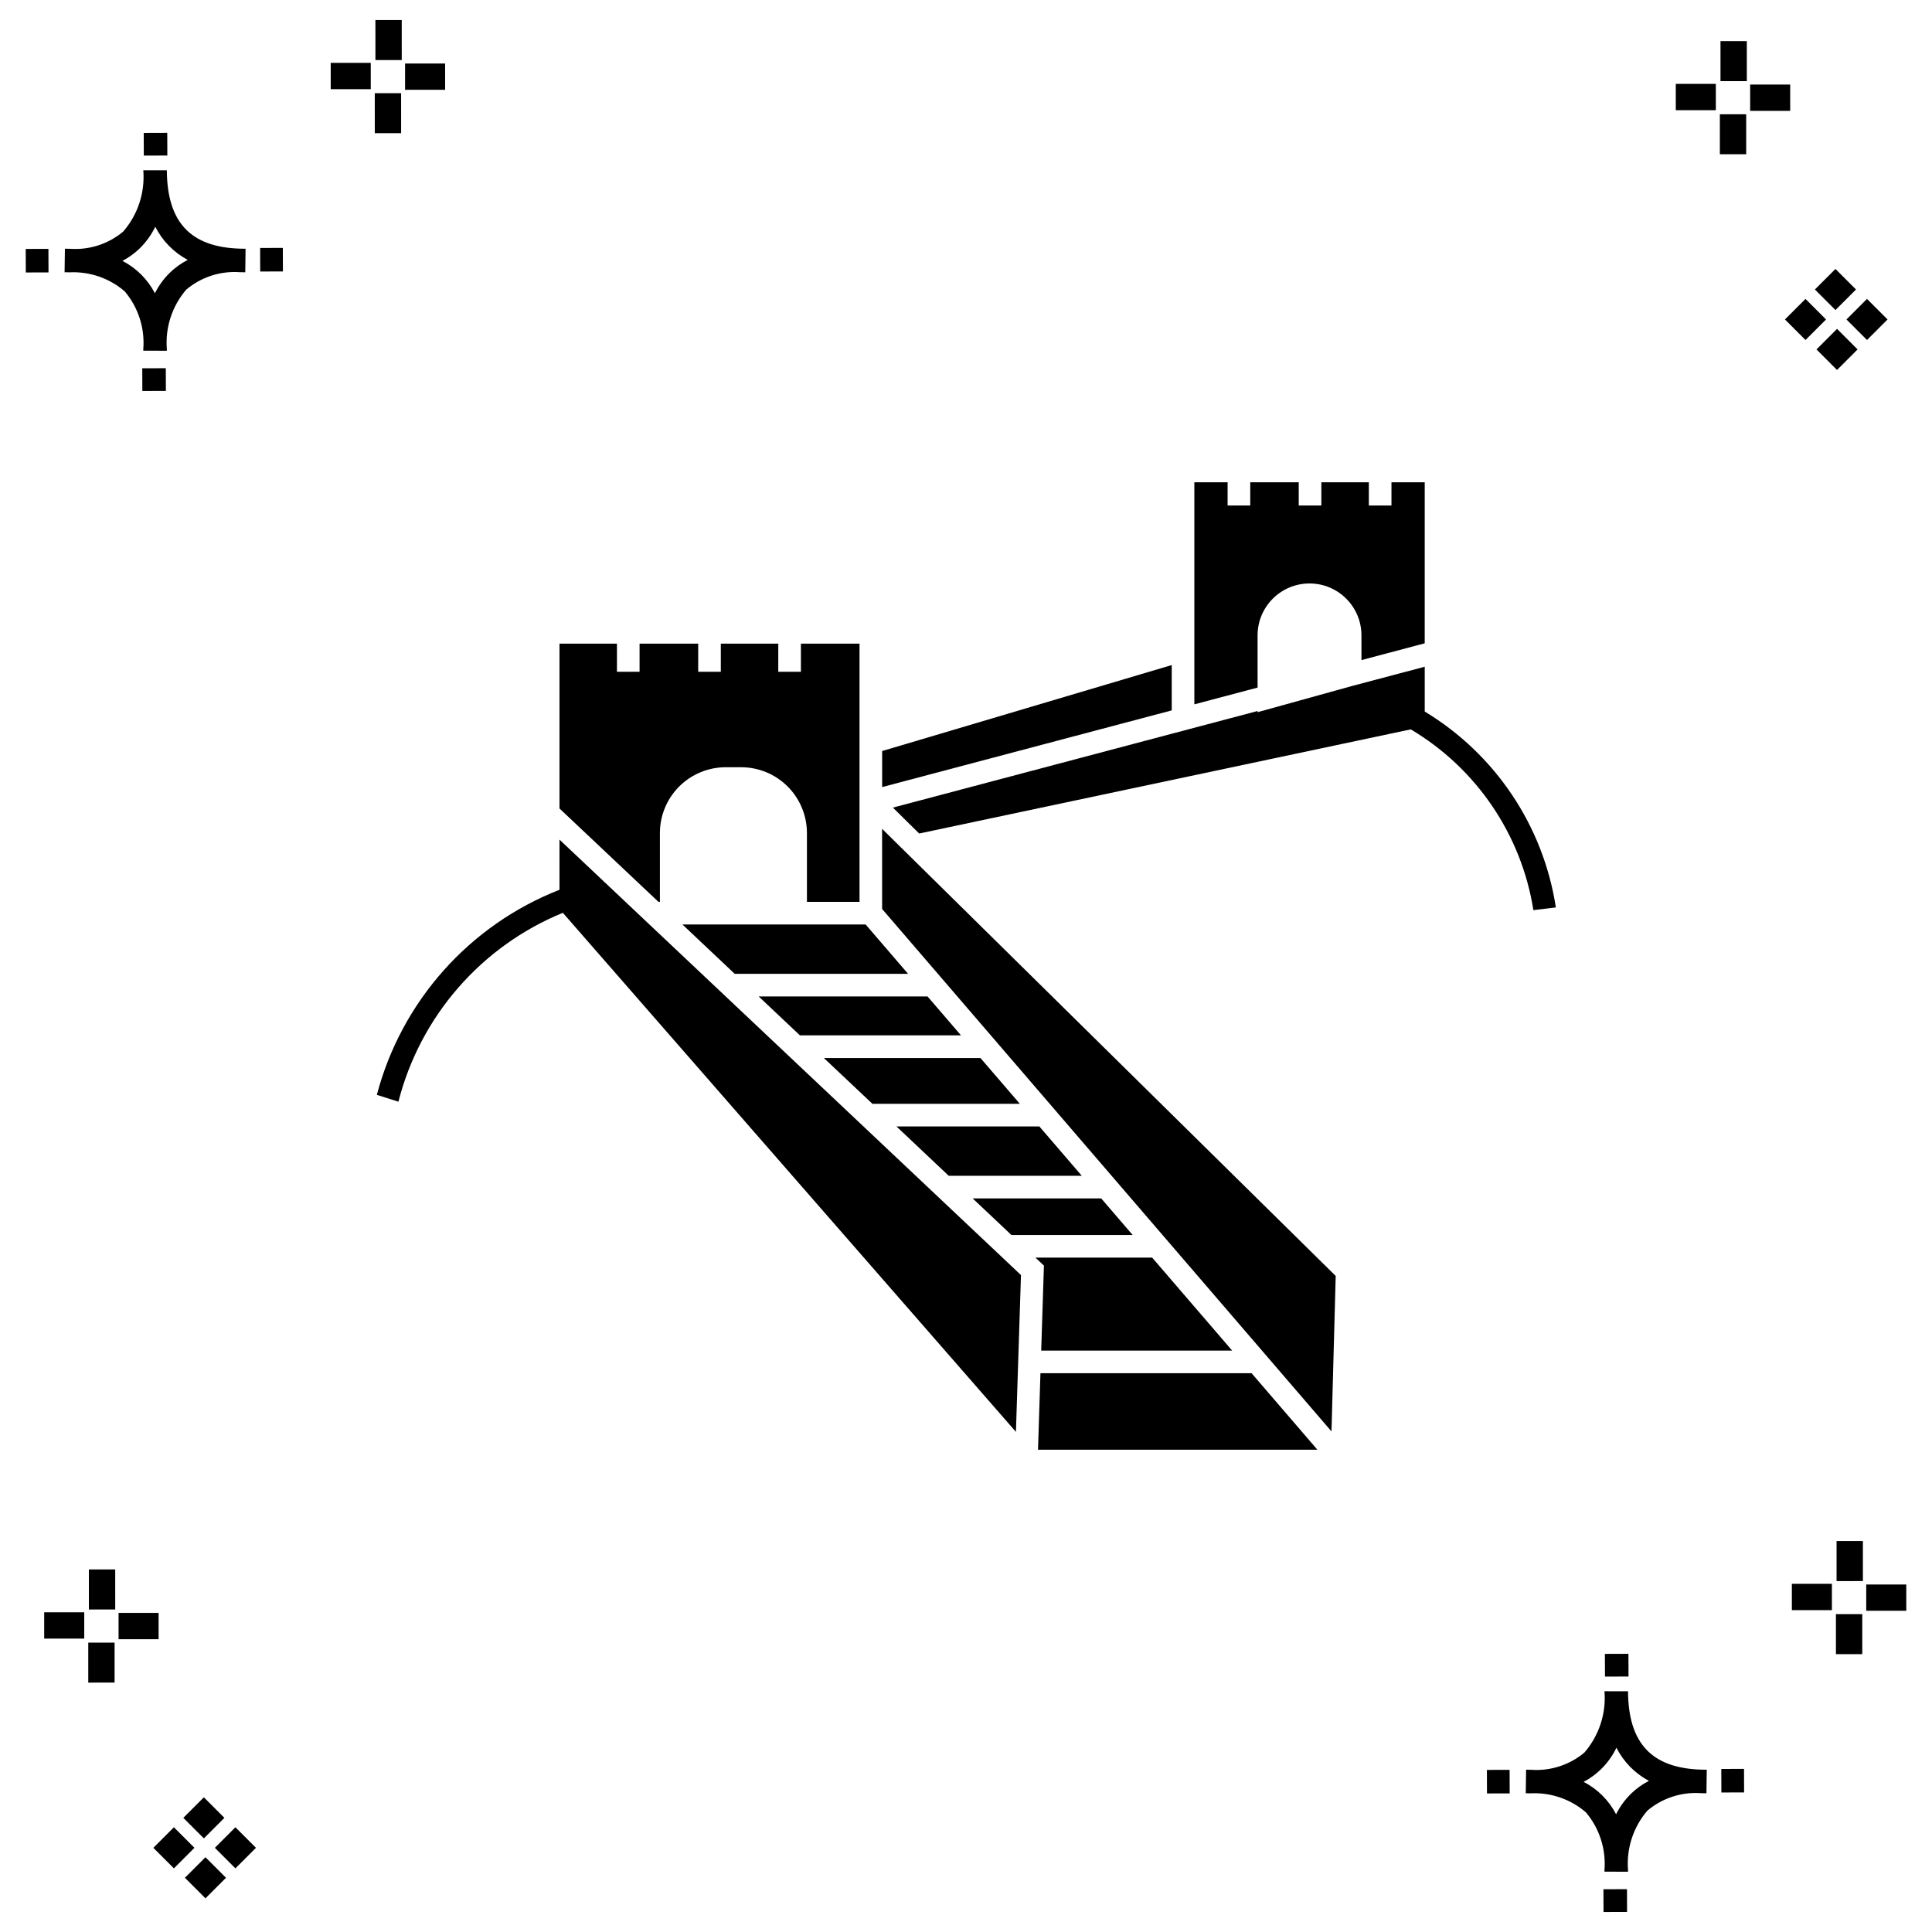 <?xml version="1.0" encoding="UTF-8"?>
<!-- Uploaded to: ICON Repo, www.svgrepo.com, Generator: ICON Repo Mixer Tools -->
<svg fill="#000000" width="800px" height="800px" version="1.1" viewBox="144 144 512 512" xmlns="http://www.w3.org/2000/svg">
 <g>
  <path d="m187.94 241.58 0.02 6.016-6.238 0.02-0.02-6.016zm19.738-31.68c0.434 0.023 0.93 0.008 1.402 0.02l-0.082 6.238c-0.449 0.008-0.93-0.004-1.387-0.02-5.172-0.383-10.285 1.273-14.254 4.613-3.746 4.356-5.598 10.023-5.141 15.75v0.449l-6.238-0.016v-0.445c0.434-5.535-1.332-11.02-4.914-15.262-4.047-3.504-9.285-5.312-14.633-5.055h-0.004c-0.434 0-0.867-0.008-1.312-0.02l0.09-6.238c0.441 0 0.879 0.008 1.309 0.02h-0.004c5.129 0.375 10.203-1.262 14.145-4.566 3.883-4.484 5.797-10.34 5.324-16.25l6.238 0.008c0.07 13.762 6.266 20.391 19.461 20.773zm-13.922 2.969h-0.004c-3.703-1.965-6.707-5.031-8.602-8.773-1.043 2.148-2.453 4.102-4.164 5.766-1.352 1.301-2.879 2.402-4.539 3.277 3.688 1.898 6.695 4.898 8.605 8.582 1.004-2.019 2.34-3.856 3.949-5.438 1.406-1.363 3.008-2.512 4.75-3.414zm-42.938-2.898 0.02 6.238 6.016-0.016-0.02-6.238zm68.137-0.273-6.019 0.016 0.02 6.238 6.019-0.016zm-30.609-24.48-0.02-6.016-6.238 0.02 0.02 6.016zm442.49 45.938 5.445 5.445-5.445 5.445-5.445-5.445zm7.941-7.941 5.445 5.445-5.445 5.445-5.445-5.445zm-16.301 0 5.445 5.445-5.445 5.445-5.445-5.445zm7.941-7.941 5.445 5.445-5.445 5.445-5.445-5.445zm-11.996-41.895h-10.613v-6.977h10.613zm-19.707-0.168h-10.613v-6.977h10.613zm8.043 11.664h-6.977v-10.598h6.977zm0.168-19.375-6.977 0.004v-10.613h6.977zm-344.96 2.301-10.617 0.004v-6.977h10.613zm-19.707-0.168-10.617 0.004v-6.977h10.613zm8.043 11.664h-6.977l-0.004-10.594h6.977zm0.168-19.375h-6.977l-0.004-10.605h6.977zm318.46 484.75 0.02 6.016 6.238-0.02-0.02-6.016zm25.977-31.699c0.438 0.023 0.93 0.008 1.402 0.02l-0.082 6.238c-0.449 0.008-0.93-0.004-1.387-0.02-5.172-0.379-10.285 1.277-14.254 4.617-3.746 4.352-5.598 10.023-5.141 15.75v0.449l-6.238-0.016v-0.445c0.434-5.539-1.332-11.023-4.914-15.266-4.047-3.504-9.285-5.312-14.633-5.051h-0.004c-0.434 0-0.867-0.008-1.312-0.02l0.09-6.238c0.441 0 0.879 0.008 1.309 0.02h-0.004c5.129 0.371 10.203-1.266 14.145-4.566 3.883-4.488 5.801-10.344 5.324-16.254l6.238 0.008c0.07 13.762 6.266 20.395 19.461 20.773zm-13.922 2.969-0.004 0.004c-3.703-1.969-6.707-5.031-8.602-8.773-1.043 2.148-2.453 4.098-4.168 5.762-1.348 1.301-2.875 2.406-4.535 3.277 3.688 1.902 6.695 4.898 8.605 8.586 1.004-2.019 2.34-3.859 3.949-5.438 1.406-1.363 3.008-2.516 4.75-3.414zm-42.938-2.898 0.02 6.238 6.016-0.016-0.02-6.238zm68.137-0.273-6.019 0.016 0.02 6.238 6.019-0.016zm-30.609-24.48-0.02-6.016-6.238 0.02 0.02 6.016zm73.609-17.414h-10.613v-6.973h10.613zm-19.707-0.168-10.613 0.004v-6.977h10.613zm8.043 11.664h-6.977v-10.594h6.977zm0.168-19.375-6.977 0.008v-10.617h6.977zm-439.24 73.188 5.445 5.445-5.445 5.445-5.445-5.445zm7.941-7.941 5.445 5.445-5.445 5.445-5.445-5.445zm-16.301 0 5.445 5.445-5.445 5.445-5.445-5.445zm7.941-7.941 5.445 5.445-5.445 5.445-5.445-5.445zm-11.996-41.895-10.613 0.004v-6.977h10.613zm-19.707-0.168-10.613 0.008v-6.977h10.613zm8.043 11.664-6.977 0.008v-10.598h6.977zm0.168-19.375-6.981 0.008v-10.613h6.977z"/>
  <path d="m521.57 332.57v-11.879l-19.098 5.059-25.195 6.984-0.004-0.309-96.648 25.598 6.969 6.867 130.28-27.598c17.406 10.348 29.316 27.898 32.492 47.902l5.949-0.719h0.004c-3.316-21.598-16.043-40.609-34.746-51.906z"/>
  <path d="m292.27 379.8c-23.883 9.355-41.867 29.547-48.402 54.348l5.715 1.812c5.789-22.641 21.953-41.207 43.578-50.059l120.07 137.56 1.336-41.555-122.3-115.4z"/>
  <path d="m444.17 471.29-8.332-9.695h-34.066l10.27 9.695z"/>
  <path d="m318.5 383h0.383v-18.254c0.004-4.617 1.84-9.047 5.109-12.312 3.266-3.266 7.691-5.106 12.312-5.109h4.121-0.004c4.621 0.004 9.051 1.844 12.316 5.109s5.102 7.695 5.109 12.312v18.254h13.938l-0.004-68.434h-15.531v7.457h-5.996v-7.457h-15.227v7.457h-5.996v-7.457h-15.535v7.457h-5.996v-7.457h-15.227v43.688l24.387 23.012z"/>
  <path d="m357.85 389h-32.996l13.852 13.074h45.941l-11.242-13.074z"/>
  <path d="m362.33 424.38 12.875 12.145h39.074l-10.453-12.145z"/>
  <path d="m454.52 320.25-76.742 22.781v9.551l76.742-20.32z"/>
  <path d="m345.06 408.07 10.918 10.301h42.688l-8.855-10.301z"/>
  <path d="m381.57 442.52 13.852 13.074h35.266l-11.246-13.074z"/>
  <path d="m477.27 312.39c0-7.602 6.164-13.766 13.766-13.766 7.602 0 13.762 6.164 13.762 13.766v6.539l6.664-1.766 10.102-2.676 0.004-42.676h-8.816v6.152h-5.996v-6.152h-12.582v6.152h-5.996v-6.152h-12.852v6.152h-5.996v-6.152h-8.816v58.844l16.758-4.438z"/>
  <path d="m377.77 384.89 119.09 138.45 1.117-41.199-120.21-118.49z"/>
  <path d="m419.73 507.92-0.648 20.266h74.039l-17.434-20.266z"/>
  <path d="m419.93 501.92h50.605l-21.199-24.641h-30.934l2.25 2.121z"/>
 </g>
</svg>